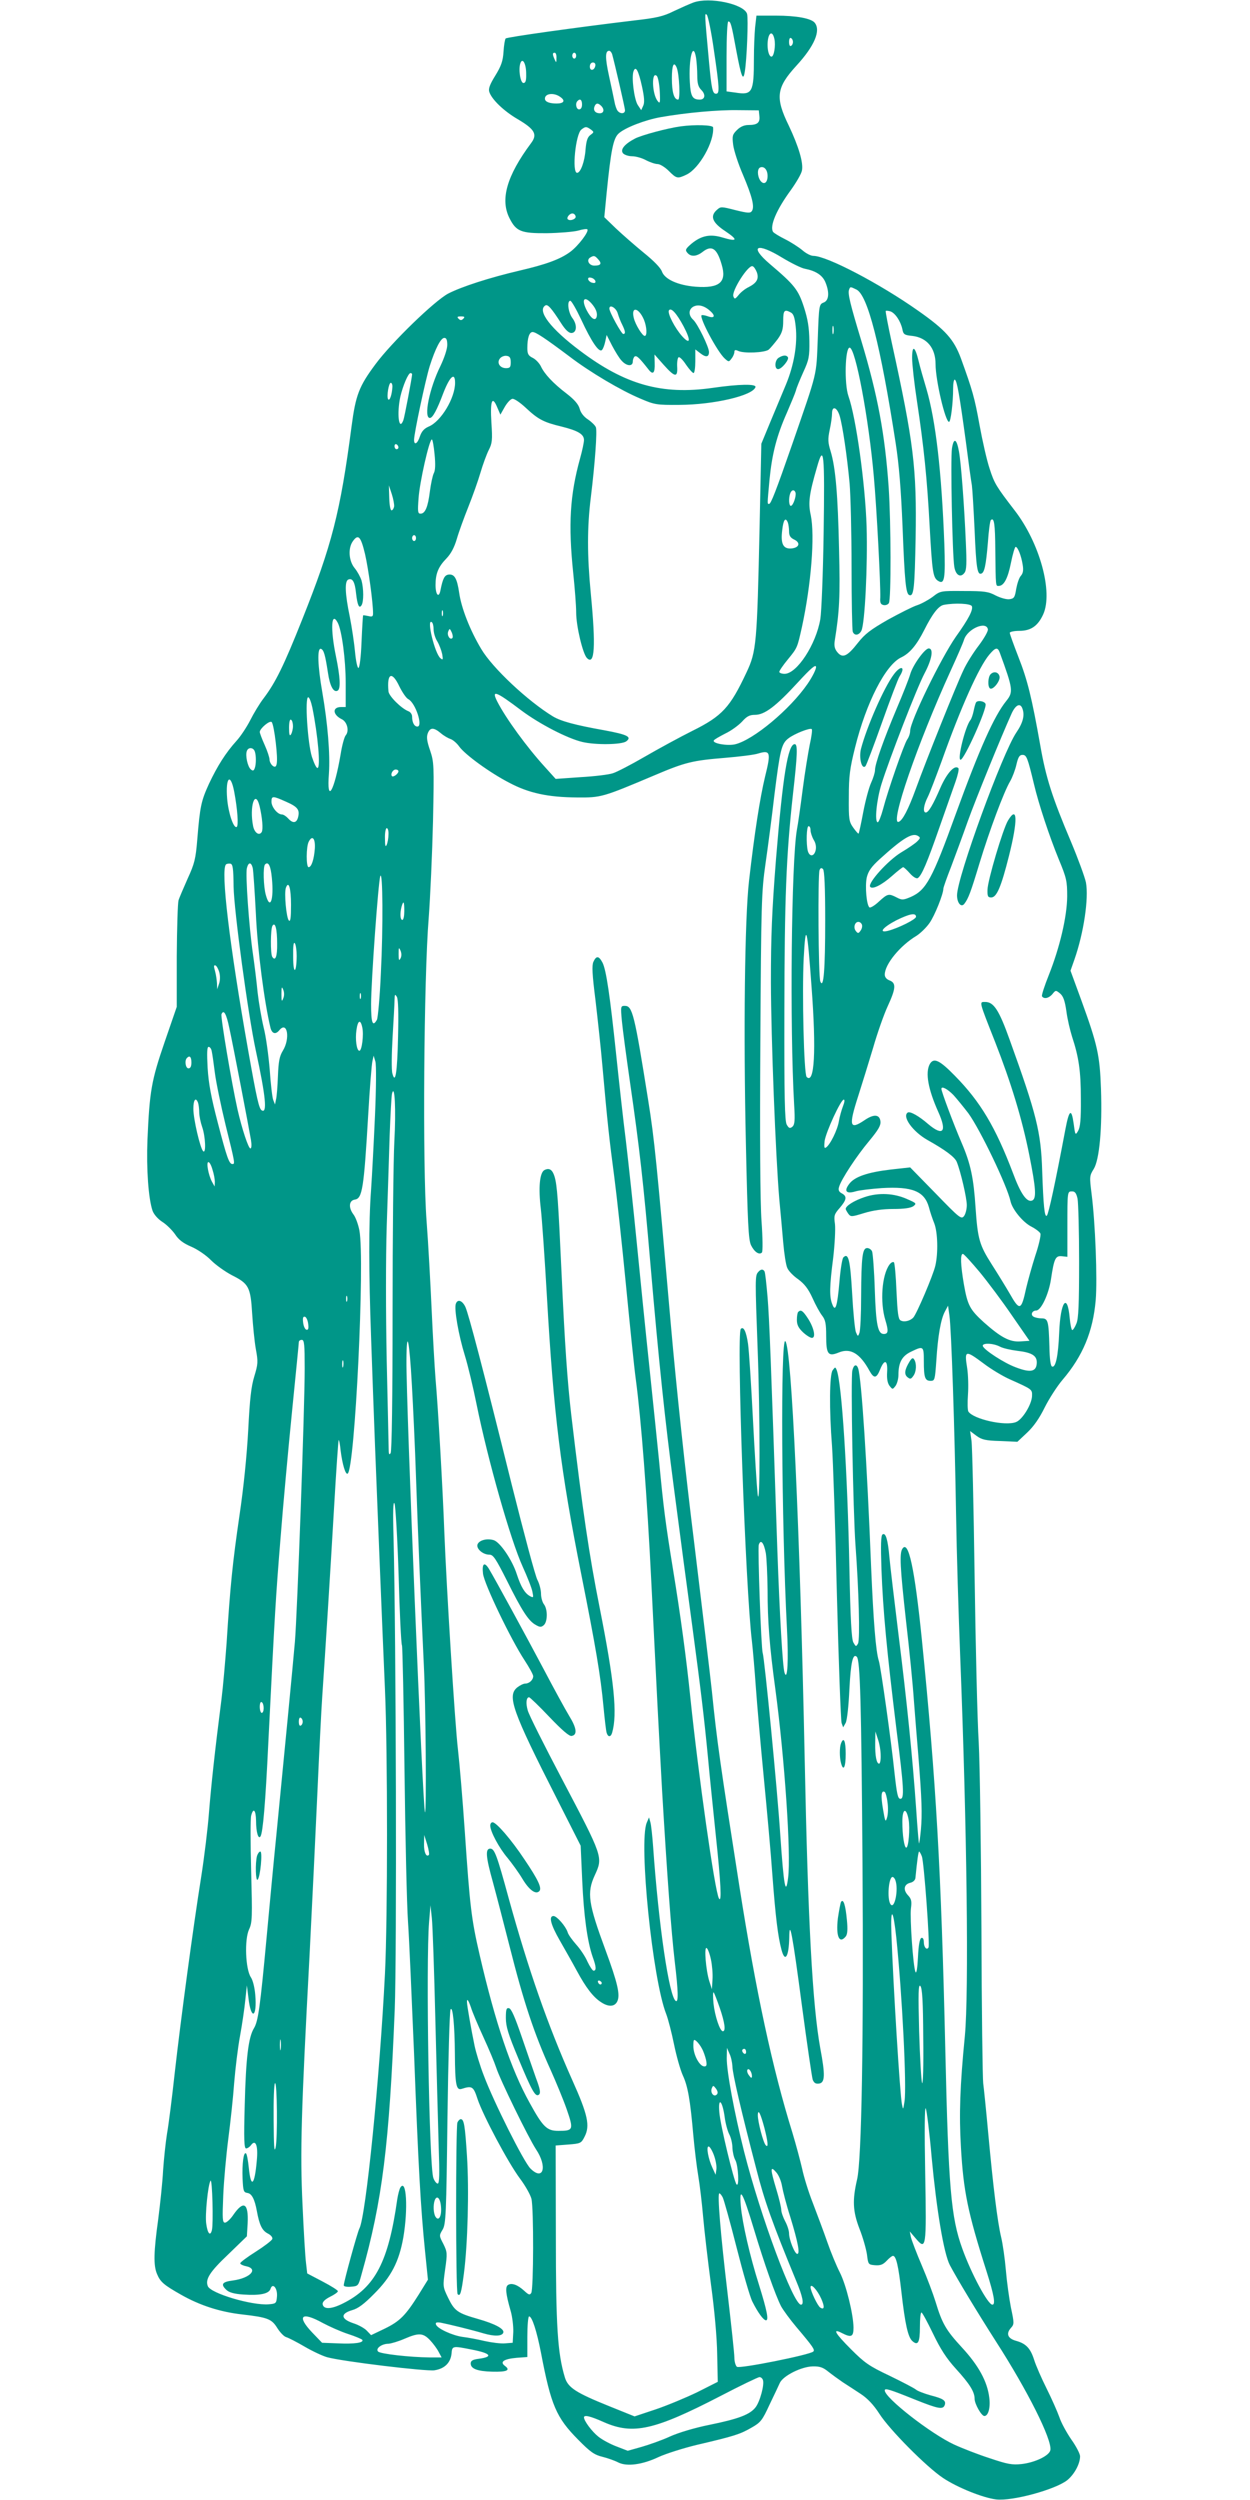 <?xml version="1.0" standalone="no"?>
<!DOCTYPE svg PUBLIC "-//W3C//DTD SVG 20010904//EN"
 "http://www.w3.org/TR/2001/REC-SVG-20010904/DTD/svg10.dtd">
<svg version="1.0" xmlns="http://www.w3.org/2000/svg"
 width="640pt" height="1280pt" viewBox="0 0 640 1280"
 preserveAspectRatio="xMidYMid meet">
<g transform="translate(0,1280) scale(0.1,-0.1)"
fill="#009688" stroke="none">
<path d="M3550 12787 c-19 -7 -64 -27 -100 -44 -54 -27 -89 -35 -205 -48 -300
-36 -649 -85 -656 -92 -4 -5 -9 -35 -11 -68 -3 -48 -12 -73 -42 -122 -28 -45
-36 -67 -31 -83 12 -39 76 -100 147 -141 86 -51 101 -77 67 -122 -125 -168
-159 -289 -110 -385 34 -67 59 -77 191 -76 63 1 135 7 159 13 23 7 45 10 48 7
11 -10 -47 -86 -88 -116 -52 -38 -124 -64 -257 -95 -158 -37 -299 -83 -367
-118 -70 -37 -289 -249 -372 -361 -85 -114 -102 -159 -123 -319 -58 -442 -101
-608 -252 -987 -95 -239 -137 -324 -198 -405 -21 -27 -52 -79 -69 -113 -18
-35 -49 -82 -70 -105 -56 -62 -98 -129 -141 -220 -40 -88 -46 -114 -60 -286
-8 -98 -14 -123 -49 -199 -21 -48 -43 -98 -47 -112 -4 -14 -8 -142 -9 -285 l0
-260 -62 -180 c-68 -198 -77 -251 -88 -500 -6 -151 5 -302 26 -364 7 -19 27
-42 50 -57 21 -13 50 -42 65 -63 18 -28 41 -46 83 -64 33 -14 78 -45 102 -70
24 -24 72 -58 106 -76 86 -43 96 -60 104 -196 4 -62 12 -144 19 -183 12 -65
11 -76 -8 -139 -16 -52 -23 -116 -31 -273 -7 -129 -23 -292 -45 -440 -35 -240
-47 -356 -66 -655 -7 -93 -18 -222 -26 -285 -35 -273 -53 -444 -64 -580 -6
-80 -24 -228 -40 -330 -42 -264 -104 -726 -135 -1000 -14 -129 -32 -271 -40
-315 -7 -44 -16 -129 -20 -188 -3 -60 -15 -172 -25 -250 -23 -166 -25 -236 -6
-280 17 -41 35 -56 123 -106 97 -55 199 -88 313 -101 131 -15 151 -23 180 -70
14 -22 34 -43 45 -46 11 -3 54 -25 95 -49 41 -24 93 -48 115 -54 80 -22 505
-73 549 -67 52 8 83 38 88 86 3 39 4 40 104 20 98 -19 111 -37 35 -47 -31 -4
-41 -10 -41 -24 0 -27 34 -40 110 -42 75 -2 95 7 66 29 -29 21 -7 36 59 42
l55 4 0 104 c0 57 4 104 9 104 15 0 39 -74 61 -187 51 -268 78 -331 190 -444
62 -63 83 -78 125 -88 28 -7 64 -20 81 -29 44 -22 124 -11 206 28 37 17 125
45 195 62 193 45 223 55 280 88 48 27 56 38 93 118 23 48 47 98 53 112 18 37
111 83 168 84 36 1 53 -5 80 -27 19 -15 52 -39 74 -54 22 -14 63 -41 92 -60
35 -23 66 -56 95 -101 53 -83 242 -273 326 -329 73 -49 205 -102 272 -110 84
-10 305 51 365 99 37 31 65 84 65 122 0 12 -20 51 -45 86 -24 35 -52 86 -61
114 -10 28 -39 94 -65 146 -26 52 -55 118 -64 147 -19 60 -42 84 -93 98 -43
12 -52 37 -26 66 17 19 17 24 0 104 -9 46 -21 132 -26 192 -5 59 -16 135 -24
168 -19 79 -41 259 -66 530 -11 121 -23 237 -26 259 -3 21 -8 376 -9 790 -2
413 -8 843 -14 956 -7 113 -16 495 -21 850 -5 355 -12 667 -16 694 l-7 49 32
-24 c27 -20 47 -25 121 -27 l89 -4 50 47 c34 32 63 74 90 129 22 44 63 108 91
141 104 122 156 247 170 408 9 108 -2 395 -21 544 -11 88 -11 93 11 128 29 47
44 209 37 410 -6 173 -18 226 -100 452 l-56 153 20 57 c48 137 74 314 59 395
-6 28 -40 121 -76 207 -97 229 -129 329 -158 496 -43 242 -65 333 -112 452
-24 62 -44 117 -44 123 0 5 22 10 49 10 59 0 95 25 122 84 52 114 -18 368
-147 534 -93 121 -103 137 -127 212 -14 41 -37 143 -52 225 -25 139 -36 177
-95 340 -36 97 -78 145 -219 244 -197 139 -468 281 -537 281 -13 0 -38 13 -56
29 -18 15 -58 41 -88 56 -30 15 -58 32 -62 38 -18 29 17 113 92 215 27 38 53
82 56 99 8 40 -17 123 -67 229 -71 145 -64 195 38 307 93 101 127 181 94 221
-19 22 -93 36 -199 36 l-99 0 -7 -61 c-3 -34 -6 -105 -6 -158 0 -175 -8 -189
-95 -175 l-45 6 0 179 c0 104 4 179 9 179 12 0 16 -13 41 -150 25 -133 35
-158 43 -109 11 62 19 275 12 298 -16 51 -193 88 -275 58z m105 -243 c29 -197
30 -224 11 -224 -18 0 -23 25 -36 165 -23 250 -23 251 -11 239 6 -6 23 -87 36
-180z m310 56 c7 -33 -2 -90 -15 -90 -11 0 -20 26 -20 60 0 60 24 81 35 30z
m95 -15 c0 -8 -4 -17 -10 -20 -6 -4 -10 5 -10 20 0 15 4 24 10 20 6 -3 10 -12
10 -20z m-926 -62 c13 -47 66 -275 66 -288 0 -18 -24 -20 -38 -2 -5 6 -13 28
-16 47 -4 19 -16 78 -28 132 -20 92 -20 128 1 128 5 0 12 -8 15 -17z m430 -20
c3 -21 6 -62 6 -90 0 -40 5 -58 21 -74 23 -23 19 -49 -8 -49 -38 0 -47 17 -51
89 -7 122 17 214 32 124z m-715 0 c0 -25 -1 -26 -9 -8 -12 27 -12 35 0 35 6 0
10 -12 9 -27z m101 12 c0 -8 -4 -15 -10 -15 -5 0 -10 7 -10 15 0 8 5 15 10 15
6 0 10 -7 10 -15z m-256 -92 c1 -36 -3 -48 -14 -48 -16 0 -27 73 -15 103 11
28 29 -5 29 -55z m354 40 c-5 -25 -28 -28 -28 -4 0 12 6 21 16 21 9 0 14 -7
12 -17z m417 -10 c13 -34 19 -163 7 -163 -21 0 -32 38 -32 109 0 68 10 90 25
54z m-178 -96 c12 -55 14 -83 6 -99 l-10 -22 -18 27 c-18 29 -33 143 -21 173
11 29 25 3 43 -79z m91 -25 c3 -60 1 -65 -11 -49 -29 36 -32 156 -4 128 6 -6
13 -41 15 -79z m-510 -28 c28 -19 20 -34 -18 -34 -38 0 -60 9 -60 25 0 27 46
32 78 9z m112 -39 c0 -16 -6 -25 -15 -25 -15 0 -21 31 -8 43 13 14 23 6 23
-18z m98 -7 c18 -18 14 -38 -7 -38 -23 0 -35 15 -27 35 7 18 18 19 34 3z m810
-52 c4 -34 -10 -46 -56 -46 -22 0 -42 -9 -59 -26 -23 -23 -25 -30 -19 -77 4
-29 26 -97 50 -152 47 -111 60 -163 46 -185 -8 -12 -19 -12 -84 4 -74 19 -76
19 -96 1 -36 -32 -23 -65 44 -109 67 -45 62 -55 -15 -32 -63 19 -108 10 -159
-32 -30 -26 -33 -32 -21 -46 18 -22 47 -20 78 4 47 37 74 19 98 -65 27 -90
-11 -122 -133 -113 -90 7 -159 38 -173 78 -7 19 -41 54 -93 96 -44 36 -108 92
-142 124 l-60 58 12 124 c22 219 34 279 61 304 32 30 136 70 215 84 130 23
296 38 398 36 l105 -1 3 -29z m-863 -69 c17 -13 17 -14 -2 -28 -15 -11 -21
-29 -25 -74 -4 -61 -25 -119 -43 -120 -28 -1 -8 200 22 222 21 16 25 16 48 0z
m905 -238 c0 -35 -19 -48 -37 -24 -16 24 -17 62 0 68 20 7 37 -13 37 -44z
m-983 -206 c5 -13 -25 -26 -38 -17 -6 3 -5 11 2 20 13 16 31 14 36 -3z m1059
-213 c45 -27 97 -53 115 -56 56 -11 90 -33 105 -69 22 -53 18 -94 -9 -104 -23
-9 -24 -13 -30 -185 -8 -196 1 -159 -131 -541 -83 -239 -109 -305 -118 -305
-10 0 -10 -7 2 125 13 132 37 225 89 342 21 49 42 99 46 113 3 14 21 57 38 95
29 63 32 79 31 160 -1 68 -8 111 -28 173 -29 89 -48 113 -174 220 -109 93 -68
113 64 32z m-943 -8 c20 -22 13 -32 -20 -32 -27 0 -42 28 -22 41 20 12 24 11
42 -9z m812 -66 c12 -34 -1 -55 -42 -76 -17 -8 -40 -26 -51 -40 -18 -22 -21
-23 -27 -8 -11 27 76 163 98 155 7 -2 16 -16 22 -31z m-827 -44 c3 -9 -2 -13
-14 -10 -9 1 -19 9 -22 16 -3 9 2 13 14 10 9 -1 19 -9 22 -16z m1336 -44 c58
-26 124 -284 202 -788 17 -110 27 -234 35 -425 11 -285 17 -346 35 -352 23 -8
27 36 32 292 6 360 -10 488 -122 1000 -19 87 -33 161 -31 163 2 2 12 1 23 -2
25 -8 53 -50 62 -91 5 -27 10 -31 52 -35 74 -9 118 -62 118 -144 0 -83 50
-296 69 -296 9 0 21 98 21 172 0 27 4 47 9 44 11 -7 23 -74 56 -316 13 -102
27 -203 31 -225 3 -22 9 -125 14 -230 8 -193 14 -229 34 -222 16 5 24 40 34
159 4 59 11 111 15 115 17 16 22 -18 23 -155 2 -189 2 -182 17 -182 27 0 47
38 63 118 9 45 20 82 24 82 11 0 29 -46 36 -91 5 -29 2 -44 -9 -57 -9 -9 -19
-40 -24 -67 -7 -44 -11 -50 -35 -53 -15 -2 -46 7 -70 19 -37 20 -58 23 -163
23 -119 1 -120 1 -160 -30 -22 -16 -58 -36 -80 -43 -22 -7 -89 -41 -149 -74
-89 -51 -118 -73 -154 -119 -54 -69 -78 -80 -105 -47 -14 17 -17 33 -13 59 24
150 28 224 22 465 -6 283 -18 421 -43 504 -14 45 -15 62 -5 110 7 32 12 69 12
84 0 41 25 33 39 -12 15 -50 38 -206 51 -346 5 -60 10 -253 10 -427 0 -174 3
-323 6 -332 8 -22 31 -20 44 4 18 33 33 334 27 535 -7 218 -54 557 -93 667
-22 63 -17 248 6 248 30 0 98 -363 124 -660 15 -166 35 -555 33 -620 -2 -26 2
-35 17 -38 10 -2 22 2 27 10 12 18 11 410 -1 593 -19 272 -56 471 -140 750
-57 188 -70 242 -63 261 6 17 6 17 37 2z m-1357 -70 c25 -28 34 -53 27 -73 -8
-20 -29 -4 -50 36 -28 54 -14 77 23 37z m-51 -85 c52 -112 91 -170 106 -155 6
6 13 25 17 44 l7 33 28 -55 c16 -30 37 -65 49 -77 26 -29 57 -30 57 -4 0 11 5
23 10 26 10 6 25 -9 69 -65 24 -32 35 -22 33 32 l-1 43 47 -53 c58 -65 73 -67
69 -7 -1 24 3 45 8 46 6 2 23 -16 38 -39 16 -23 33 -42 38 -42 5 0 9 27 9 61
l0 60 26 -20 c28 -22 44 -20 44 7 0 25 -58 144 -81 165 -25 23 -24 53 1 67 25
13 57 5 87 -23 28 -25 21 -39 -14 -26 -14 5 -28 7 -31 5 -12 -13 81 -188 119
-222 20 -18 21 -18 35 1 8 10 14 25 14 33 0 10 5 12 18 6 28 -15 138 -10 158
6 9 8 30 33 46 54 22 31 28 50 28 93 0 54 6 61 39 43 14 -7 20 -26 25 -72 10
-90 -9 -198 -50 -297 -20 -47 -56 -135 -81 -194 l-45 -109 -9 -431 c-13 -592
-16 -632 -67 -740 -84 -179 -124 -223 -277 -299 -66 -33 -176 -93 -245 -133
-69 -40 -142 -78 -162 -84 -20 -7 -94 -16 -165 -20 l-128 -9 -55 61 c-93 102
-200 249 -244 335 -32 63 -7 53 124 -46 91 -68 235 -143 312 -161 68 -16 200
-14 224 3 31 23 7 35 -112 57 -151 27 -221 46 -263 71 -128 78 -309 247 -367
345 -58 97 -102 210 -113 288 -11 74 -24 97 -55 93 -20 -3 -29 -20 -41 -81 -8
-41 -25 -23 -25 28 0 58 14 93 56 136 23 24 40 56 53 100 10 35 37 109 59 164
22 55 50 134 62 175 12 41 31 93 42 115 18 35 20 51 14 141 -7 113 4 141 30
78 l16 -37 22 39 c12 21 29 40 39 42 9 2 39 -18 69 -46 63 -59 91 -74 183 -96
84 -21 115 -39 115 -69 0 -12 -9 -55 -20 -94 -52 -188 -61 -338 -35 -588 8
-77 15 -167 15 -201 0 -70 34 -212 55 -233 40 -41 46 59 20 329 -19 197 -19
340 0 493 22 180 33 340 26 359 -3 9 -21 27 -40 40 -22 14 -38 35 -43 55 -6
22 -26 46 -66 77 -71 54 -115 102 -133 141 -8 16 -27 36 -42 43 -22 11 -27 20
-27 50 0 52 10 82 27 82 16 0 63 -31 187 -124 107 -82 265 -175 365 -217 72
-31 82 -33 201 -32 174 1 374 47 388 91 5 17 -81 16 -220 -4 -259 -37 -447 16
-678 190 -151 113 -221 205 -178 232 12 8 31 -13 81 -91 21 -33 39 -50 52 -50
28 0 32 41 6 76 -22 29 -29 89 -11 89 6 0 31 -44 56 -97z m187 32 c5 -17 15
-43 23 -58 16 -33 18 -47 5 -47 -9 0 -71 112 -71 130 0 24 35 4 43 -25z m134
-32 c15 -37 17 -83 4 -83 -12 0 -48 58 -56 92 -15 61 25 54 52 -9z m203 -34
c38 -72 35 -97 -7 -51 -37 41 -77 118 -68 133 11 16 39 -15 75 -82z m-1128 39
c-9 -9 -15 -9 -24 0 -9 9 -7 12 12 12 19 0 21 -3 12 -12z m1895 -75 c-3 -10
-5 -2 -5 17 0 19 2 27 5 18 2 -10 2 -26 0 -35z m-1977 -59 c0 -21 -15 -66 -35
-108 -57 -115 -87 -266 -54 -266 14 0 36 40 69 128 33 85 60 109 60 52 0 -78
-72 -198 -135 -224 -23 -10 -36 -24 -45 -50 -12 -38 -30 -48 -30 -18 0 33 58
305 80 377 29 91 57 145 75 145 11 0 15 -11 15 -36z m325 -89 c0 -25 -4 -30
-24 -30 -32 0 -49 28 -31 50 7 9 23 15 34 13 16 -2 21 -10 21 -33z m-505 -62
c-1 -18 -39 -220 -45 -235 -23 -59 -34 35 -15 122 13 55 40 120 52 120 4 0 8
-3 8 -7z m-101 -65 c-2 -38 -14 -74 -22 -62 -8 14 3 84 14 84 5 0 9 -10 8 -22z
m216 -344 c5 -50 4 -83 -4 -97 -6 -12 -15 -54 -20 -93 -10 -80 -24 -114 -48
-114 -14 0 -15 11 -10 78 5 81 55 302 68 302 4 0 10 -34 14 -76z m-185 35 c0
-5 -4 -9 -10 -9 -5 0 -10 7 -10 16 0 8 5 12 10 9 6 -3 10 -10 10 -16z m2177
-438 c-3 -207 -11 -405 -17 -441 -22 -130 -120 -280 -183 -280 -15 0 -27 5
-27 10 0 6 20 35 44 64 49 60 48 59 72 166 47 217 67 466 45 573 -14 62 -8
108 32 245 35 125 40 74 34 -337z m-2199 136 c-2 -10 -7 -19 -13 -20 -6 -1
-11 26 -12 63 l-2 65 15 -45 c8 -25 13 -53 12 -63z m2055 71 c5 -17 -12 -68
-24 -68 -10 0 -12 40 -3 64 7 19 21 21 27 4z m-39 -154 c3 -9 6 -29 6 -45 0
-22 7 -32 25 -41 35 -16 28 -42 -12 -46 -43 -4 -57 23 -48 94 6 54 17 68 29
38z m-1904 -79 c0 -8 -4 -15 -10 -15 -5 0 -10 7 -10 15 0 8 5 15 10 15 6 0 10
-7 10 -15z m-261 -82 c18 -79 41 -249 41 -303 0 -17 -4 -19 -25 -14 -14 3 -26
5 -26 3 -1 -2 -5 -64 -8 -137 -3 -77 -10 -132 -16 -132 -5 0 -13 36 -17 80 -4
44 -16 126 -27 182 -25 120 -27 184 -7 191 21 8 33 -12 39 -71 7 -62 16 -80
28 -61 12 19 11 86 0 127 -6 18 -21 46 -35 63 -30 36 -35 101 -10 137 28 40
41 27 63 -65z m3107 -267 c7 -18 -16 -64 -82 -156 -77 -111 -234 -433 -234
-482 0 -13 -7 -33 -15 -44 -17 -25 -99 -261 -124 -357 -10 -37 -22 -67 -27
-67 -17 1 -6 114 19 195 39 125 181 493 221 568 38 72 47 127 21 127 -20 0
-82 -86 -95 -133 -6 -21 -37 -100 -69 -175 -67 -159 -111 -283 -111 -315 0
-12 -9 -41 -20 -65 -11 -24 -29 -91 -40 -149 -11 -59 -22 -109 -24 -111 -2 -2
-14 12 -27 30 -22 31 -24 42 -23 158 0 106 5 145 32 253 57 230 156 423 236
461 44 21 79 63 118 140 41 82 73 124 100 129 57 11 139 7 144 -7z m-2709 -48
c-3 -7 -5 -2 -5 12 0 14 2 19 5 13 2 -7 2 -19 0 -25z m-538 -36 c21 -39 41
-190 41 -308 l0 -124 -24 0 c-46 0 -43 -40 5 -63 27 -14 38 -60 19 -82 -7 -8
-19 -52 -26 -97 -33 -193 -72 -257 -60 -100 7 100 -6 257 -34 419 -23 131 -27
227 -7 221 15 -5 22 -31 36 -122 10 -69 29 -104 50 -92 16 10 13 69 -9 176
-29 140 -24 234 9 172z m491 -34 c0 -17 8 -45 19 -62 10 -17 21 -46 25 -65 5
-29 4 -32 -9 -21 -29 24 -72 202 -45 185 6 -3 10 -20 10 -37z m2838 0 c2 -9
-19 -46 -46 -82 -27 -35 -64 -93 -80 -129 -35 -73 -191 -462 -243 -606 -39
-107 -68 -162 -88 -169 -47 -16 96 400 266 773 33 72 64 143 69 160 18 56 114
97 122 53z m-2742 -45 c-12 -12 -29 15 -21 34 7 17 8 16 18 -5 5 -12 7 -25 3
-29z m2803 -75 c68 -186 70 -201 33 -247 -62 -77 -136 -242 -259 -580 -120
-332 -151 -388 -229 -423 -40 -17 -46 -17 -73 -3 -41 21 -46 20 -91 -21 -21
-20 -43 -33 -48 -30 -15 9 -24 109 -14 154 8 32 23 54 67 94 118 107 166 136
195 118 13 -8 13 -11 -3 -27 -9 -10 -47 -36 -84 -58 -67 -41 -170 -155 -158
-175 10 -16 59 8 112 55 28 25 54 45 57 45 4 0 19 -14 35 -32 16 -18 33 -28
40 -24 20 13 48 79 110 257 34 96 71 202 83 236 12 34 19 65 15 70 -19 19 -59
-25 -92 -100 -38 -88 -61 -127 -75 -127 -16 0 -11 38 10 79 11 22 42 104 71
183 99 278 191 483 244 546 32 38 43 40 54 10z m-984 -159 c-90 -131 -278
-288 -372 -310 -40 -9 -118 5 -108 20 2 5 29 20 58 35 30 14 68 42 86 61 25
28 39 35 67 35 49 0 107 44 219 166 67 73 91 93 93 80 2 -10 -17 -49 -43 -87z
m-2090 -14 c15 -30 35 -60 46 -65 37 -20 76 -140 46 -140 -16 0 -27 21 -27 51
0 11 -8 23 -18 27 -37 14 -101 78 -103 102 -9 94 18 106 56 25z m-446 -107
c29 -144 43 -306 27 -310 -6 -2 -18 24 -29 57 -22 70 -37 305 -19 305 6 0 15
-24 21 -52z m3635 -4 c14 -35 4 -74 -30 -124 -71 -104 -304 -742 -304 -834 0
-39 21 -64 37 -44 21 27 33 59 78 208 52 171 125 366 157 420 11 19 26 58 32
85 9 39 16 50 31 50 21 0 26 -13 59 -150 24 -102 78 -265 127 -385 40 -96 43
-112 43 -190 -1 -104 -38 -261 -94 -402 -22 -55 -38 -104 -35 -109 10 -16 36
-10 54 12 16 20 17 20 39 2 16 -14 24 -36 32 -91 5 -40 19 -98 29 -130 34
-103 45 -175 45 -317 1 -106 -3 -146 -14 -165 -14 -24 -15 -23 -23 38 -11 79
-23 71 -42 -29 -53 -281 -86 -433 -95 -443 -12 -12 -18 54 -24 229 -6 199 -29
290 -166 670 -55 154 -82 195 -126 195 -31 0 -33 8 51 -205 81 -207 138 -393
175 -579 34 -171 38 -224 14 -233 -27 -10 -59 36 -98 142 -89 234 -166 364
-297 497 -79 81 -109 95 -129 59 -23 -44 -8 -128 44 -244 46 -102 25 -127 -52
-62 -47 41 -92 66 -104 59 -31 -20 25 -98 101 -141 91 -51 141 -88 150 -113
20 -50 51 -184 51 -220 0 -20 -6 -45 -14 -56 -14 -18 -22 -12 -145 115 l-131
134 -99 -11 c-119 -14 -187 -37 -214 -75 -27 -36 -14 -51 33 -37 19 6 80 13
135 17 156 9 218 -16 241 -98 6 -24 19 -62 28 -84 17 -46 20 -150 5 -215 -11
-49 -96 -248 -113 -266 -17 -18 -49 -25 -66 -14 -11 7 -15 41 -20 149 -3 76
-9 143 -13 148 -5 4 -15 -1 -23 -12 -39 -53 -49 -192 -21 -284 17 -56 15 -71
-8 -71 -30 0 -40 45 -46 225 -3 99 -10 188 -14 198 -4 9 -15 17 -25 17 -24 0
-30 -42 -31 -245 0 -93 -4 -179 -9 -190 -7 -19 -8 -19 -18 5 -5 14 -14 103
-19 198 -10 172 -19 210 -45 184 -6 -6 -15 -62 -20 -124 -11 -128 -21 -159
-37 -115 -15 38 -14 90 5 237 8 69 12 146 9 173 -6 43 -4 50 24 82 36 42 39
60 11 75 -15 8 -19 17 -14 33 11 39 91 160 154 235 47 57 60 79 58 100 -4 37
-34 39 -81 7 -77 -52 -83 -32 -33 123 19 59 53 170 76 246 22 77 56 173 75
214 42 91 44 119 10 132 -16 6 -25 17 -25 30 0 53 79 149 163 199 20 13 50 42
66 65 27 38 71 149 71 176 0 6 18 57 40 113 21 56 60 161 85 232 41 114 170
431 225 553 20 43 43 54 54 26z m-3734 -92 c0 -15 -5 -34 -10 -42 -7 -11 -10
-2 -10 33 0 30 4 46 10 42 6 -3 10 -18 10 -33z m-88 -85 c12 -106 7 -137 -17
-117 -8 7 -15 21 -15 31 0 10 -11 44 -25 75 -14 31 -25 61 -25 66 0 18 51 61
61 51 6 -6 15 -53 21 -106z m845 49 c15 -13 38 -26 50 -30 12 -4 32 -21 44
-38 30 -42 158 -135 257 -186 100 -53 198 -74 347 -75 123 -1 130 1 395 113
160 68 195 76 364 90 71 6 147 15 168 22 63 19 66 6 35 -119 -26 -109 -54
-287 -82 -533 -22 -193 -29 -773 -16 -1348 9 -407 13 -488 26 -517 17 -35 42
-52 56 -38 5 5 4 77 -2 161 -7 96 -9 435 -6 915 4 713 6 772 26 912 12 83 33
242 46 355 29 231 36 262 71 289 30 24 112 56 120 48 4 -3 -1 -39 -10 -79 -8
-40 -25 -143 -36 -228 -11 -85 -24 -179 -30 -209 -28 -162 -37 -1003 -14
-1407 5 -82 3 -102 -9 -113 -13 -10 -18 -8 -29 11 -10 18 -13 136 -12 583 1
574 9 792 44 1109 23 203 25 256 9 256 -35 0 -61 -163 -96 -590 -21 -267 -26
-395 -26 -630 1 -291 24 -886 43 -1110 6 -63 15 -162 20 -221 5 -58 14 -117
21 -131 6 -15 31 -41 56 -58 32 -24 51 -48 73 -96 16 -36 38 -76 50 -91 16
-21 20 -40 20 -103 0 -94 10 -107 64 -85 60 25 109 -4 158 -94 23 -41 36 -39
55 9 22 54 39 46 35 -16 -2 -33 2 -55 12 -69 16 -20 16 -20 31 -1 8 11 15 36
15 56 0 64 18 97 64 119 64 31 66 30 66 -48 0 -85 6 -101 35 -101 21 0 22 5
29 103 8 128 23 213 44 252 l16 30 7 -50 c10 -68 27 -584 34 -1015 3 -195 13
-521 21 -725 35 -885 45 -1729 24 -1950 -25 -254 -30 -400 -20 -570 13 -223
34 -330 131 -634 39 -123 47 -171 30 -171 -23 0 -109 161 -154 287 -58 160
-71 313 -87 1018 -21 916 -47 1374 -120 2100 -37 366 -69 514 -100 465 -15
-24 -12 -91 19 -371 17 -145 35 -327 40 -404 6 -77 16 -205 23 -285 18 -225
20 -299 13 -378 -4 -41 -8 -72 -10 -70 -1 2 -8 80 -14 173 -18 259 -48 557
-91 899 -21 171 -42 347 -46 391 -8 92 -19 129 -35 119 -9 -5 -10 -54 -6 -178
8 -214 27 -414 77 -822 38 -298 41 -354 20 -354 -13 0 -18 24 -30 132 -17 165
-70 540 -80 573 -16 49 -28 203 -40 485 -21 532 -49 959 -66 1013 -8 25 -23
21 -30 -10 -9 -34 4 -727 16 -893 17 -229 24 -485 13 -505 -10 -17 -11 -17
-24 6 -9 18 -15 117 -20 379 -10 499 -39 947 -65 1015 -7 17 -8 17 -21 -1 -16
-22 -18 -198 -3 -389 5 -71 17 -415 25 -763 9 -348 20 -642 24 -654 l8 -22 13
23 c7 14 15 85 19 173 7 138 18 185 38 165 17 -18 23 -234 29 -1057 6 -892 -4
-1523 -28 -1620 -24 -104 -22 -161 12 -250 18 -45 35 -106 39 -134 6 -50 7
-51 41 -54 28 -2 41 3 60 23 13 14 27 25 32 25 16 0 28 -51 43 -183 19 -168
34 -233 56 -253 29 -26 39 -8 39 72 0 41 3 74 8 74 4 0 30 -48 59 -108 38 -79
68 -126 117 -180 71 -78 96 -118 96 -154 0 -26 35 -88 50 -88 20 0 32 43 25
95 -10 82 -55 164 -140 256 -82 89 -101 122 -135 234 -12 39 -43 122 -70 185
-27 63 -52 129 -56 145 l-6 30 29 -34 c55 -65 57 -56 50 333 -4 218 -3 343 3
331 5 -11 19 -123 30 -250 25 -269 62 -492 93 -552 37 -70 137 -236 238 -394
160 -249 285 -498 277 -553 -4 -28 -77 -64 -148 -72 -48 -5 -71 -1 -163 30
-59 19 -141 51 -182 70 -119 55 -355 239 -355 277 0 13 21 7 155 -47 120 -48
143 -52 152 -28 8 23 -7 33 -73 50 -32 9 -66 22 -74 29 -8 7 -69 39 -135 71
-106 50 -129 67 -197 135 -83 83 -98 110 -48 84 49 -25 60 -20 60 28 -1 68
-37 217 -70 282 -17 33 -46 103 -64 155 -18 52 -52 142 -74 200 -23 58 -47
137 -55 176 -9 39 -31 122 -50 185 -102 328 -186 719 -271 1259 -99 632 -115
743 -141 1000 -9 85 -50 425 -90 755 -46 369 -92 801 -120 1120 -73 837 -84
950 -116 1150 -71 446 -81 485 -120 485 -21 0 -22 -2 -15 -77 4 -43 23 -185
42 -317 48 -331 69 -516 104 -926 44 -511 75 -804 120 -1145 22 -165 44 -336
50 -380 6 -44 26 -195 45 -335 43 -321 60 -462 80 -670 8 -91 27 -270 40 -398
26 -244 31 -348 16 -322 -21 35 -106 638 -146 1025 -21 205 -50 421 -90 665
-37 228 -48 311 -70 545 -9 88 -31 306 -50 485 -19 179 -48 467 -65 640 -17
173 -42 405 -55 515 -14 110 -36 310 -50 444 -32 305 -51 434 -70 472 -19 36
-32 37 -47 4 -8 -19 -6 -63 11 -197 11 -95 28 -249 36 -343 25 -282 35 -372
60 -560 13 -99 40 -349 60 -555 20 -206 42 -422 50 -480 28 -208 58 -599 80
-1045 29 -588 36 -721 55 -1065 26 -438 46 -712 65 -876 18 -151 19 -208 5
-199 -34 21 -88 390 -116 790 -4 55 -10 111 -14 125 l-7 25 -12 -28 c-41 -103
30 -802 100 -979 10 -26 28 -96 40 -155 12 -59 32 -130 45 -159 26 -56 38
-126 54 -309 6 -66 17 -158 25 -205 8 -47 19 -141 25 -210 6 -69 24 -224 40
-345 18 -131 31 -276 32 -360 l3 -140 -105 -53 c-58 -28 -154 -68 -213 -88
l-108 -36 -129 52 c-171 69 -212 95 -228 148 -37 123 -46 259 -46 727 l-1 460
65 5 c62 5 66 6 83 40 29 56 17 112 -63 290 -127 285 -224 564 -325 929 -61
224 -73 256 -95 256 -26 0 -23 -41 14 -173 19 -70 57 -217 85 -327 72 -285
126 -448 211 -635 26 -58 63 -147 81 -198 37 -107 35 -112 -42 -112 -59 0 -79
19 -148 145 -94 169 -175 409 -255 755 -43 186 -50 249 -76 630 -11 162 -27
351 -35 420 -16 134 -59 834 -70 1115 -8 221 -32 639 -45 785 -5 63 -14 223
-20 355 -6 132 -17 337 -26 455 -21 276 -14 1243 11 1550 8 107 18 330 22 495
6 290 5 303 -15 363 -16 46 -19 68 -12 87 12 31 30 32 67 1z m-953 -92 c8 -20
8 -68 0 -88 -5 -13 -10 -14 -20 -5 -16 13 -29 72 -20 94 7 20 32 19 40 -1z
m736 -103 c0 -12 -26 -32 -33 -25 -9 10 4 34 19 34 8 0 14 -4 14 -9z m-841
-104 c17 -90 23 -174 13 -181 -16 -9 -43 72 -49 145 -9 109 17 135 36 36z
m266 -52 c59 -26 71 -41 61 -80 -8 -30 -27 -32 -51 -5 -10 11 -24 20 -32 20
-22 0 -53 38 -53 65 0 31 6 31 75 0z m-136 -22 c14 -59 19 -119 11 -133 -13
-21 -37 -4 -44 30 -20 100 10 193 33 103z m2821 -124 c0 -11 7 -33 16 -49 11
-17 14 -37 10 -54 -8 -32 -31 -34 -40 -3 -9 36 -7 127 4 127 6 0 10 -9 10 -21z
m-2161 -21 c0 -18 -4 -42 -9 -53 -6 -15 -9 -6 -9 33 -1 28 4 52 9 52 6 0 10
-15 9 -32z m-377 -72 c-4 -55 -17 -96 -32 -96 -13 0 -13 106 1 131 18 35 34
16 31 -35z m-416 -196 c2 -121 74 -655 114 -840 51 -236 59 -323 30 -305 -14
9 -25 57 -69 305 -96 542 -142 926 -114 954 4 4 14 5 23 4 12 -3 15 -23 16
-118z m98 96 c3 -14 10 -118 16 -233 8 -185 44 -459 75 -586 8 -30 26 -35 45
-12 41 50 57 -42 18 -105 -17 -28 -22 -54 -25 -130 -2 -52 -6 -106 -10 -120
l-5 -25 -9 23 c-5 12 -13 82 -18 155 -6 72 -19 170 -31 216 -11 46 -25 127
-31 180 -5 53 -16 142 -24 197 -20 137 -39 407 -31 439 8 32 22 32 30 1z m98
-52 c11 -111 -9 -167 -31 -86 -12 42 -15 145 -4 156 17 17 29 -6 35 -70z
m2833 -217 c0 -250 -8 -354 -25 -312 -10 24 -13 546 -4 570 5 12 10 13 18 5 7
-8 11 -91 11 -263z m-2275 -270 c-5 -120 -15 -227 -20 -238 -22 -39 -30 -17
-30 79 0 118 37 627 47 656 13 35 15 -264 3 -497z m-460 350 c0 -67 -3 -88
-11 -80 -13 13 -25 143 -15 168 14 38 26 -2 26 -88z m580 -32 c0 -25 -4 -45
-10 -45 -11 0 -13 33 -4 68 10 34 14 27 14 -23z m2620 -29 c0 -13 -90 -58
-144 -72 -50 -12 -26 18 43 54 69 34 101 40 101 18z m-277 -40 c3 -8 0 -22 -7
-31 -10 -15 -14 -15 -24 -2 -14 17 -6 47 13 47 7 0 15 -6 18 -14z m-2994 -98
c1 -64 -9 -92 -25 -67 -10 16 -9 143 1 159 14 22 24 -16 24 -92z m2736 -219
c25 -332 15 -503 -25 -463 -14 14 -24 430 -15 609 10 188 18 160 40 -146z
m-2636 156 c-1 -92 -18 -96 -18 -5 -1 58 2 80 9 70 5 -8 9 -37 9 -65z m531
-13 c-7 -13 -9 -8 -9 23 0 35 1 37 10 17 6 -15 5 -30 -1 -40z m-927 -71 c5
-19 4 -44 -2 -59 l-9 -27 -1 30 c-1 17 -5 45 -10 63 -7 24 -7 32 2 29 6 -2 15
-18 20 -36z m327 -133 c-7 -19 -9 -15 -9 22 0 37 2 41 9 23 6 -14 6 -32 0 -45z
m397 0 c-3 -7 -5 -2 -5 12 0 14 2 19 5 13 2 -7 2 -19 0 -25z m191 -197 c-4
-185 -14 -245 -29 -187 -5 16 -4 99 1 185 5 86 10 172 10 191 1 30 2 32 12 16
7 -13 9 -80 6 -205z m-864 46 c19 -86 101 -514 111 -574 4 -25 3 -43 -3 -43
-10 0 -43 99 -66 200 -30 135 -87 472 -82 487 11 27 25 3 40 -70z m681 2 c8
-36 -2 -119 -15 -119 -14 0 -22 59 -15 106 7 51 21 57 30 13z m-771 -121 c3
-13 10 -62 16 -110 6 -48 31 -169 55 -268 49 -197 49 -200 35 -200 -17 0 -29
35 -75 212 -34 130 -47 200 -52 281 -4 76 -3 107 5 107 7 0 14 -10 16 -22z
m-104 -58 c0 -20 -5 -30 -15 -30 -15 0 -21 40 -8 53 14 15 23 6 23 -23z m940
-270 c-6 -135 -15 -306 -20 -380 -13 -173 -12 -427 0 -760 5 -146 14 -393 20
-550 13 -335 36 -905 51 -1250 14 -318 14 -1173 0 -1455 -27 -539 -98 -1244
-131 -1305 -10 -19 -80 -273 -80 -291 0 -6 17 -9 37 -7 37 3 38 4 54 63 107
378 142 664 170 1355 11 282 7 1896 -6 2415 -4 138 -2 193 5 177 5 -12 15
-179 21 -369 5 -191 13 -352 17 -357 3 -6 9 -292 13 -636 4 -344 12 -695 18
-780 6 -85 19 -389 31 -675 22 -582 34 -791 56 -1009 l15 -148 -47 -76 c-68
-108 -97 -137 -175 -175 l-69 -33 -22 23 c-11 12 -43 30 -69 38 -65 22 -67 49
-6 67 30 8 62 32 113 84 87 87 127 164 149 288 25 147 16 304 -15 256 -5 -8
-12 -35 -16 -60 -45 -320 -113 -451 -277 -533 -61 -31 -100 -32 -105 -5 -2 11
10 24 37 38 23 11 41 24 41 29 0 5 -35 27 -79 50 l-78 41 -6 52 c-4 29 -12
163 -18 298 -13 273 -7 476 36 1280 13 256 31 629 40 830 9 201 20 424 25 495
17 251 40 614 60 959 11 192 22 351 24 353 2 2 7 -22 10 -54 9 -71 25 -125 36
-118 37 23 89 1091 60 1246 -6 30 -19 67 -31 82 -26 35 -22 71 8 75 38 6 46
56 68 430 8 139 18 265 22 280 l6 27 9 -30 c5 -17 4 -137 -2 -275z m2962 103
c19 -21 53 -63 76 -93 61 -84 199 -372 216 -451 9 -41 63 -107 106 -129 23
-12 44 -28 47 -36 3 -9 -8 -59 -26 -112 -17 -53 -38 -129 -47 -167 -25 -116
-33 -119 -85 -27 -18 31 -59 98 -91 148 -63 99 -72 129 -83 289 -10 154 -25
226 -72 335 -40 93 -103 261 -103 275 0 16 31 0 62 -32z m-2863 -238 c-5 -93
-9 -487 -9 -875 0 -438 -4 -711 -10 -720 -7 -11 -10 -6 -10 20 0 19 -5 223
-10 452 -5 251 -5 527 0 690 5 150 12 359 15 463 4 105 9 201 12 215 14 56 21
-80 12 -245z m-1005 199 c3 -9 6 -30 6 -49 0 -18 7 -52 15 -75 17 -48 21 -140
5 -124 -15 15 -50 164 -50 217 0 46 12 62 24 31z m3302 -18 c-7 -18 -17 -53
-21 -77 -7 -44 -45 -122 -67 -135 -8 -5 -9 5 -6 34 7 47 83 212 98 212 6 0 4
-14 -4 -34z m-3228 -325 c7 -21 12 -49 12 -62 l-1 -24 -14 25 c-18 34 -30 100
-18 100 6 0 15 -17 21 -39z m4429 -148 c4 -21 8 -166 8 -323 0 -219 -3 -293
-14 -317 -7 -18 -17 -33 -21 -33 -4 0 -10 28 -13 61 -12 135 -48 85 -54 -75
-5 -119 -18 -179 -36 -173 -8 2 -13 39 -14 103 -4 133 -7 144 -41 144 -15 0
-33 4 -41 9 -16 10 -6 31 14 31 25 0 64 82 76 160 16 107 23 122 57 118 l27
-3 0 155 c0 184 0 180 25 180 14 0 21 -10 27 -37z m-502 -375 c42 -51 117
-151 166 -223 l90 -130 -46 -3 c-55 -4 -100 20 -188 98 -71 65 -83 86 -102
195 -17 100 -19 155 -5 155 5 0 43 -42 85 -92z m-3238 -150 c-3 -7 -5 -2 -5
12 0 14 2 19 5 13 2 -7 2 -19 0 -25z m-199 -117 c3 -24 0 -32 -10 -29 -7 3
-14 19 -16 37 -3 24 0 32 10 29 7 -3 14 -19 16 -37z m531 -315 c6 -105 16
-317 21 -471 10 -291 24 -617 40 -960 10 -200 14 -762 6 -754 -11 11 -97 2096
-95 2314 1 171 15 107 28 -129z m-549 87 c0 -208 -38 -1253 -50 -1398 -11
-128 -55 -582 -95 -990 -14 -137 -36 -374 -50 -525 -33 -356 -43 -429 -65
-465 -28 -46 -41 -151 -47 -392 -5 -178 -3 -223 7 -223 7 0 19 8 26 18 23 30
36 -4 29 -78 -11 -129 -30 -148 -41 -40 -4 39 -10 73 -15 75 -12 8 -20 -53
-17 -130 3 -63 5 -70 25 -73 22 -3 37 -32 48 -92 13 -72 27 -100 55 -115 18
-9 27 -21 24 -29 -3 -8 -41 -37 -85 -65 -43 -27 -79 -54 -79 -59 0 -5 14 -12
30 -15 65 -14 21 -61 -67 -73 -57 -7 -65 -20 -32 -50 14 -12 40 -19 84 -22 87
-6 132 4 140 29 11 34 37 3 33 -40 -3 -34 -5 -36 -42 -39 -86 -7 -298 56 -312
93 -14 35 10 73 104 162 l96 93 4 67 c5 104 -21 119 -74 42 -14 -21 -34 -39
-42 -39 -13 0 -14 19 -9 138 3 75 15 207 26 292 11 85 25 214 30 286 6 73 19
181 30 240 11 60 23 143 27 184 l8 75 8 -64 c13 -116 45 -103 35 15 -3 37 -12
75 -23 91 -27 42 -33 191 -9 244 17 36 17 62 11 298 -4 143 -4 271 0 285 11
43 24 29 25 -26 0 -60 12 -98 23 -80 12 21 25 165 40 483 33 662 38 743 62
1039 13 168 40 461 59 651 19 190 35 351 35 357 0 7 7 12 15 12 13 0 15 -23
15 -147z m3560 112 c15 -8 55 -17 87 -21 79 -9 105 -26 101 -67 -4 -41 -34
-46 -109 -17 -59 22 -160 88 -167 108 -5 17 52 16 88 -3z m-84 -86 c38 -29 98
-65 134 -81 116 -52 115 -51 114 -86 -2 -44 -50 -121 -82 -133 -55 -22 -219
15 -244 54 -4 6 -5 45 -2 87 3 41 1 102 -4 135 -15 93 -10 94 84 24z m-3279
-16 c-3 -10 -5 -4 -5 12 0 17 2 24 5 18 2 -7 2 -21 0 -30z m-407 -1749 c0 -13
-4 -24 -10 -24 -5 0 -10 14 -10 31 0 17 4 28 10 24 6 -3 10 -17 10 -31z m200
-69 c0 -8 -4 -17 -10 -20 -6 -4 -10 5 -10 20 0 15 4 24 10 20 6 -3 10 -12 10
-20z m2959 -172 c1 -24 -3 -43 -8 -43 -13 0 -21 39 -20 105 l1 60 13 -40 c8
-22 14 -59 14 -82z m35 -241 c4 -26 3 -60 -2 -77 -8 -27 -10 -24 -21 42 -12
69 -9 99 9 88 4 -3 11 -26 14 -53z m108 -88 c8 -44 0 -144 -12 -144 -10 0 -20
63 -20 133 0 68 20 75 32 11z m-2456 -181 c-13 -14 -26 13 -25 55 l1 47 15
-48 c8 -27 12 -51 9 -54z m2524 -8 c11 -29 42 -453 34 -466 -9 -16 -24 1 -24
27 0 16 -5 24 -12 22 -9 -3 -15 -36 -18 -99 -3 -59 -8 -87 -13 -75 -12 30 -29
276 -23 325 5 37 2 49 -15 67 -26 28 -21 56 11 64 15 3 26 14 27 25 9 92 15
135 19 135 2 0 9 -11 14 -25z m-136 -121 c18 -46 -4 -155 -25 -123 -18 28 -9
139 11 139 4 0 11 -7 14 -16z m-2355 -714 c6 -250 14 -542 17 -647 5 -145 4
-193 -5 -193 -6 0 -16 12 -22 28 -22 55 -39 1109 -22 1312 l7 85 7 -65 c4 -36
12 -270 18 -520z m2360 420 c30 -290 54 -764 42 -840 -7 -44 -7 -44 -13 -14
-10 46 -45 612 -54 874 -5 140 9 129 25 -20z m-949 -113 c6 -28 10 -74 8 -102
l-3 -50 -13 40 c-18 57 -28 180 -14 171 6 -3 16 -30 22 -59z m1087 -400 c2
-142 -1 -243 -6 -232 -4 11 -11 130 -15 265 -5 195 -4 242 6 232 10 -10 14
-79 15 -265z m-1042 153 c26 -76 32 -120 16 -120 -15 0 -41 78 -48 143 -3 34
-3 59 1 56 3 -3 17 -39 31 -79z m-1274 3 c6 -21 35 -90 64 -153 29 -63 58
-133 65 -155 20 -63 164 -357 204 -419 60 -89 38 -165 -28 -99 -34 33 -188
341 -238 474 -20 51 -41 121 -48 154 -17 82 -39 207 -39 223 -1 23 7 12 20
-25z m-82 -239 c1 -159 7 -188 35 -179 53 17 60 13 81 -52 28 -84 156 -325
217 -407 28 -37 54 -84 59 -104 12 -50 11 -463 -1 -482 -8 -12 -13 -10 -37 12
-33 30 -63 41 -82 29 -15 -10 -12 -44 13 -131 9 -30 15 -80 14 -110 l-3 -55
-39 -3 c-22 -2 -69 4 -105 12 -37 9 -87 18 -112 21 -52 7 -131 43 -137 64 -3
10 3 12 24 9 41 -8 160 -37 220 -55 55 -16 95 -15 101 4 6 19 -42 45 -130 70
-105 30 -120 41 -153 109 -27 56 -27 57 -15 144 12 84 11 90 -9 131 -22 42
-22 43 -4 73 17 28 19 76 25 573 4 299 11 548 16 555 11 18 21 -80 22 -228z
m-892 24 c-2 -13 -4 -3 -4 22 0 25 2 35 4 23 2 -13 2 -33 0 -45z m2157 3 c8
-14 17 -41 21 -58 5 -27 3 -33 -9 -33 -24 0 -56 59 -56 104 0 34 2 37 16 25 8
-7 21 -24 28 -38z m156 -91 c0 -35 45 -229 122 -524 42 -165 82 -277 204 -573
34 -81 42 -123 25 -123 -39 0 -207 452 -291 783 -50 198 -90 413 -89 480 l1
52 13 -30 c8 -16 14 -46 15 -65z m70 74 c0 -8 -4 -12 -10 -9 -5 3 -10 10 -10
16 0 5 5 9 10 9 6 0 10 -7 10 -16z m30 -124 c-1 -12 -4 -11 -15 4 -8 10 -12
23 -8 29 7 11 23 -12 23 -33z m-2439 -366 c-7 -29 -9 8 -10 142 -1 99 2 184 7
188 11 11 14 -284 3 -330z m2259 272 c-15 -15 -34 9 -26 31 7 17 8 17 22 -1 9
-13 11 -23 4 -30z m40 -113 c4 -33 15 -74 24 -91 9 -17 16 -48 16 -69 1 -21 7
-49 15 -63 15 -27 21 -141 6 -124 -13 15 -83 303 -88 369 -7 80 15 62 27 -22z
m204 -59 c18 -71 21 -103 7 -88 -13 12 -41 121 -41 154 1 36 14 9 34 -66z
m-259 -138 c9 -24 15 -56 13 -72 l-4 -29 -16 35 c-22 47 -33 110 -20 110 6 0
18 -20 27 -44z m349 -159 c4 -24 22 -95 42 -157 40 -131 51 -190 36 -190 -13
0 -42 73 -42 105 0 14 -9 42 -20 62 -11 21 -20 47 -20 59 0 11 -11 58 -25 104
-32 106 -32 124 -1 88 13 -14 26 -46 30 -71z m-2919 -225 c-8 -33 -22 -19 -29
32 -7 44 9 201 22 221 9 12 15 -221 7 -253z m2615 168 c6 -11 38 -126 71 -256
33 -130 69 -255 81 -278 28 -56 57 -96 70 -96 15 0 5 50 -36 182 -47 148 -85
315 -93 403 -9 105 9 74 66 -115 55 -183 111 -341 140 -398 11 -20 46 -68 78
-106 88 -104 96 -117 87 -126 -18 -17 -378 -89 -391 -78 -7 6 -13 27 -13 47 0
20 -16 169 -35 331 -36 303 -53 510 -42 510 4 0 11 -9 17 -20z m-1442 -50 c4
-47 -12 -75 -28 -50 -11 17 -13 61 -4 85 11 28 29 10 32 -35z m1947 -470 c18
-41 16 -58 -5 -45 -14 9 -49 83 -50 104 0 24 35 -14 55 -59z m-2552 -124 c34
-18 92 -44 129 -56 37 -12 70 -26 73 -30 9 -15 -40 -22 -126 -18 l-80 3 -50
52 c-82 86 -56 110 54 49z m549 -88 c16 -17 36 -44 44 -60 l15 -28 -63 0
c-100 1 -250 18 -262 30 -15 15 18 40 53 40 14 1 51 12 81 25 74 32 96 31 132
-7z m1704 -203 c9 -23 -15 -112 -38 -141 -29 -37 -88 -59 -235 -89 -75 -15
-159 -40 -203 -60 -41 -19 -107 -42 -145 -53 l-71 -20 -57 22 c-32 12 -73 34
-93 50 -33 26 -74 81 -74 99 0 14 32 7 103 -25 149 -65 257 -41 597 135 102
53 191 96 198 96 7 1 15 -6 18 -14z"/>
<path d="M3485 12153 c-67 -9 -197 -44 -233 -62 -54 -28 -78 -57 -62 -76 7 -8
28 -15 46 -15 19 0 51 -9 71 -20 21 -11 48 -20 60 -20 12 0 38 -16 57 -35 40
-40 45 -41 91 -19 65 31 143 169 136 242 -1 12 -93 15 -166 5z"/>
<path d="M4670 10967 c0 -31 11 -131 25 -222 35 -232 52 -396 65 -643 13 -232
17 -260 43 -276 33 -21 38 10 32 189 -14 371 -44 632 -92 795 -14 47 -32 109
-39 139 -19 79 -34 87 -34 18z"/>
<path d="M4874 10504 c-8 -53 2 -546 12 -606 7 -43 32 -58 52 -31 11 14 12 48
7 158 -8 191 -25 410 -35 463 -12 67 -27 73 -36 16z"/>
<path d="M3988 10969 c-22 -12 -24 -59 -4 -59 18 0 58 49 50 61 -7 12 -25 11
-46 -2z"/>
<path d="M4577 9348 c-51 -67 -140 -271 -169 -383 -11 -45 4 -107 23 -88 5 5
43 106 85 224 42 118 82 224 90 236 32 50 7 59 -29 11z"/>
<path d="M5072 9348 c-14 -14 -16 -64 -3 -73 15 -9 52 37 49 60 -4 23 -28 31
-46 13z"/>
<path d="M4997 9203 c-3 -5 -8 -24 -12 -43 -4 -19 -11 -40 -16 -46 -27 -33
-69 -204 -51 -204 19 0 137 263 128 286 -6 15 -42 20 -49 7z"/>
<path d="M5161 8599 c-26 -43 -104 -306 -105 -354 -1 -34 2 -40 19 -40 28 0
51 54 91 213 46 183 44 262 -5 181z"/>
<path d="M4427 6671 c-54 -18 -97 -45 -97 -61 0 -3 6 -14 13 -24 13 -17 16
-17 81 3 46 14 95 21 150 21 56 0 88 5 102 14 18 14 16 16 -30 36 -68 31 -147
35 -219 11z"/>
<path d="M2787 6809 c-24 -14 -31 -90 -18 -198 6 -53 20 -253 31 -446 35 -611
70 -892 176 -1425 74 -372 99 -518 114 -680 6 -63 13 -123 16 -132 7 -23 21
-23 28 0 28 96 11 263 -64 642 -53 266 -87 494 -145 985 -20 173 -33 356 -50
730 -17 369 -22 446 -36 492 -11 35 -27 45 -52 32z"/>
<path d="M3881 6286 c-15 -17 -15 -37 -2 -391 13 -335 13 -844 0 -745 -4 36
-15 209 -24 385 -9 176 -20 349 -25 384 -9 63 -23 92 -37 77 -23 -23 24 -1332
57 -1601 5 -44 14 -150 20 -235 6 -85 24 -290 40 -455 16 -165 37 -394 45
-510 16 -212 28 -309 46 -377 18 -69 38 -38 40 62 1 98 16 21 65 -350 26 -195
51 -365 55 -378 7 -17 15 -22 32 -20 31 4 33 42 7 180 -40 221 -63 641 -80
1483 -24 1163 -67 2106 -99 2138 -25 26 -20 -924 8 -1468 9 -165 3 -275 -12
-230 -10 30 -25 294 -37 630 -33 980 -41 1182 -50 1293 -6 68 -12 128 -16 133
-8 13 -20 11 -33 -5z m40 -1438 c4 -24 8 -108 9 -188 0 -160 10 -291 40 -510
47 -351 81 -845 65 -965 -12 -96 -22 -43 -40 221 -15 232 -81 906 -90 931 -8
23 -26 533 -20 554 10 30 26 10 36 -43z"/>
<path d="M2334 6125 c-10 -25 14 -162 46 -265 16 -52 43 -165 60 -250 58 -286
174 -695 236 -831 24 -53 47 -111 50 -129 6 -30 6 -32 -13 -22 -26 15 -45 45
-67 112 -23 72 -84 162 -117 174 -34 11 -75 1 -84 -21 -8 -22 27 -53 61 -53
19 0 32 -19 89 -132 77 -155 111 -207 147 -227 22 -13 29 -13 42 -2 20 17 21
81 1 107 -8 10 -15 35 -15 54 0 19 -8 51 -18 70 -11 19 -69 238 -131 485 -152
613 -221 874 -238 913 -16 34 -40 42 -49 17z"/>
<path d="M4087 6083 c-4 -3 -7 -22 -7 -41 0 -25 8 -41 31 -63 17 -16 38 -29
46 -29 22 0 10 54 -22 102 -25 38 -35 44 -48 31z"/>
<path d="M4657 5829 c-25 -41 -29 -65 -11 -80 14 -11 18 -11 30 6 16 21 18 63
5 84 -7 11 -12 9 -24 -10z"/>
<path d="M2473 4743 c6 -53 143 -338 213 -444 24 -37 44 -73 44 -81 0 -19 -20
-38 -41 -38 -9 0 -27 -9 -40 -19 -54 -43 -27 -120 204 -574 l120 -237 8 -179
c8 -179 26 -312 54 -392 18 -49 19 -69 4 -69 -5 0 -19 21 -31 46 -11 26 -37
65 -58 88 -20 23 -41 51 -44 64 -10 30 -55 82 -72 82 -26 0 -14 -45 32 -125
25 -44 65 -114 87 -155 47 -87 84 -135 124 -161 39 -26 71 -24 84 5 15 33 1
94 -61 262 -88 238 -96 293 -55 382 43 94 44 91 -169 496 -90 171 -169 328
-174 349 -11 38 -7 67 7 67 4 0 51 -45 104 -101 65 -68 102 -100 114 -97 30 5
26 40 -13 103 -20 33 -79 141 -131 240 -88 166 -248 460 -280 513 -23 37 -36
27 -30 -25z m608 -2096 c-1 -12 -15 -9 -19 4 -3 6 1 10 8 8 6 -3 11 -8 11 -12z"/>
<path d="M4306 3874 c-8 -20 -8 -72 0 -101 12 -45 24 -22 24 47 0 66 -10 90
-24 54z"/>
<path d="M2510 3453 c0 -30 46 -116 89 -166 22 -27 57 -75 76 -107 35 -58 68
-81 86 -63 15 15 -5 58 -76 163 -67 101 -144 190 -163 190 -7 0 -12 -8 -12
-17z"/>
<path d="M4306 3062 c-3 -6 -10 -43 -16 -83 -11 -93 7 -134 40 -94 9 11 11 36
6 86 -7 75 -18 110 -30 91z"/>
<path d="M2590 2468 c0 -44 12 -83 63 -205 71 -171 89 -203 107 -187 9 9 5 29
-16 85 -14 41 -48 137 -74 214 -33 96 -52 141 -64 143 -13 3 -16 -6 -16 -50z"/>
<path d="M1316 3298 c-10 -38 -7 -133 3 -122 14 13 26 144 14 144 -6 0 -13
-10 -17 -22z"/>
<path d="M2342 1933 c-9 -24 -9 -869 1 -879 13 -14 19 5 32 104 20 152 27 430
16 602 -10 156 -15 190 -32 190 -5 0 -13 -8 -17 -17z"/>
</g>
</svg>
